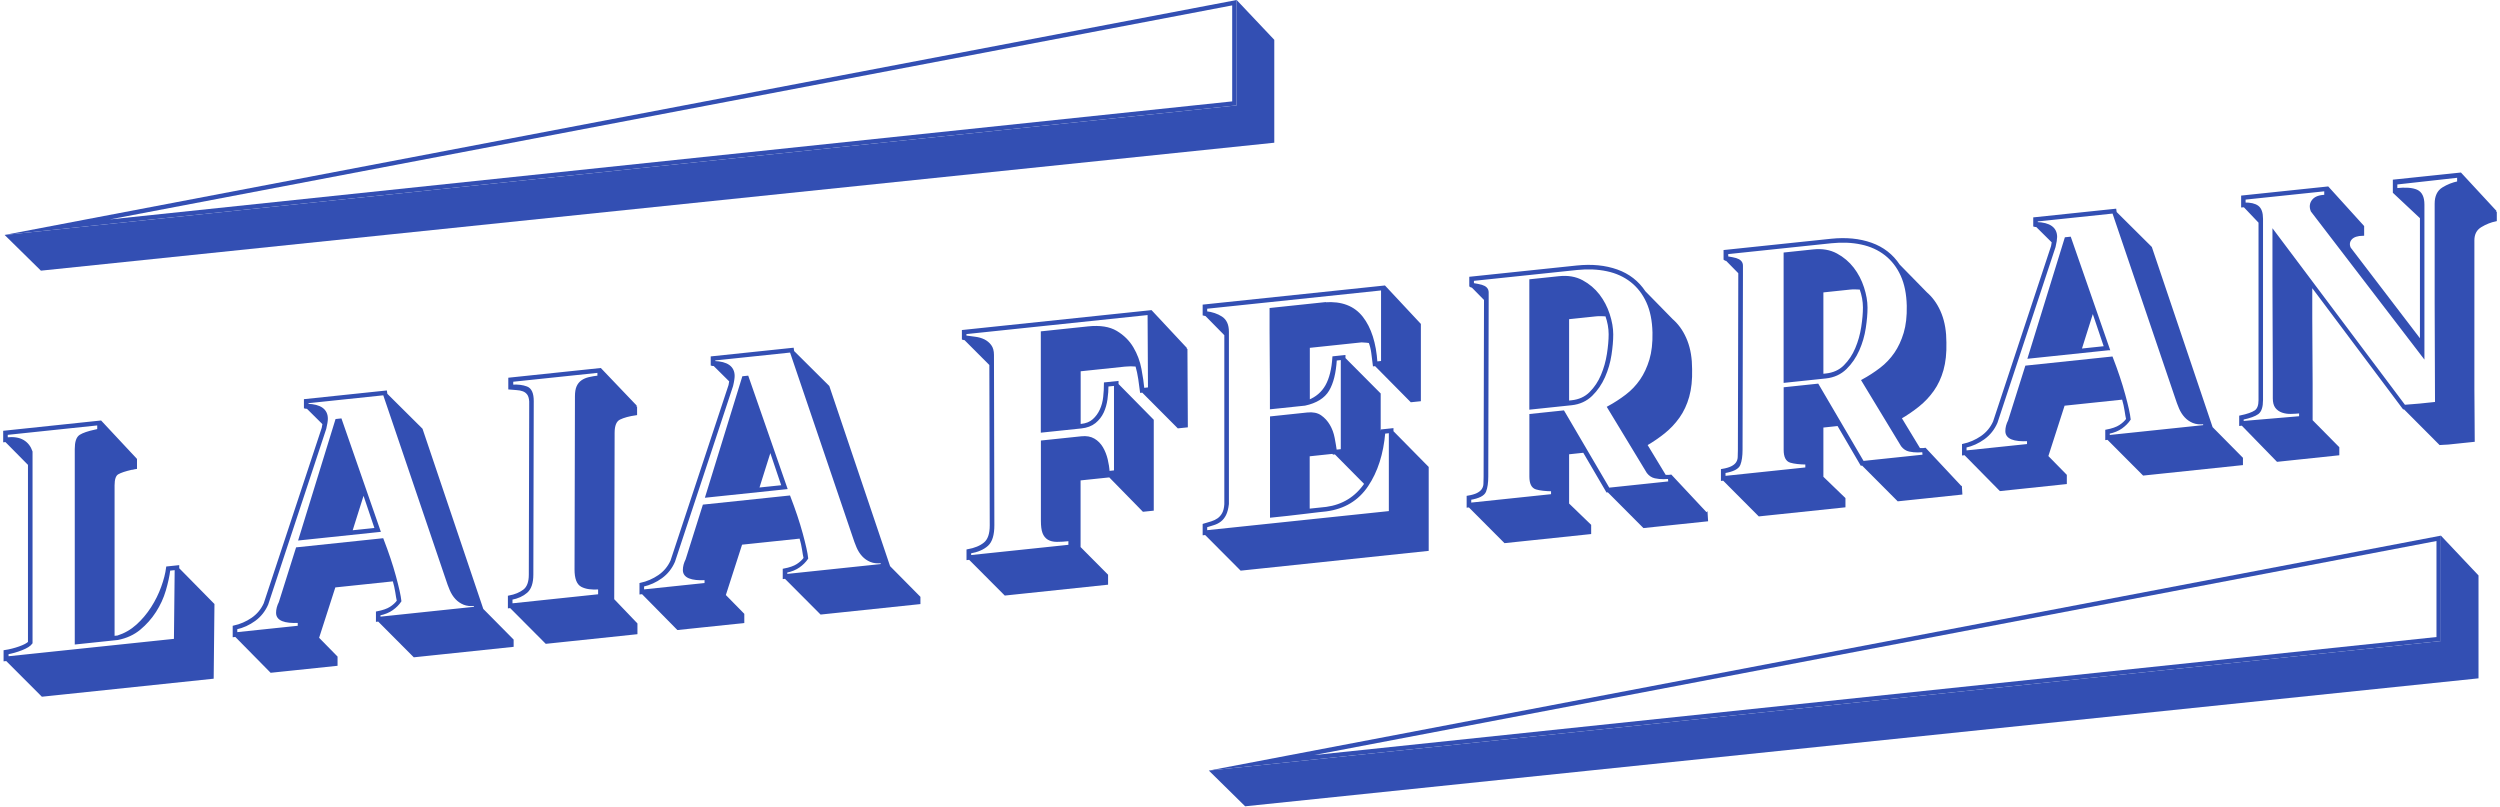 <svg width="220" height="71" viewBox="0 0 220 71" fill="none" xmlns="http://www.w3.org/2000/svg">
<path d="M15.674 50.044L18.774 53.192L18.707 59.636L3.721 61.209L0.585 58.07L0.413 58.089V57.306C0.867 57.236 1.298 57.126 1.709 56.981C2.116 56.837 2.402 56.688 2.559 56.535V40.868L0.515 38.801L0.378 38.816V37.998L8.858 37.105L11.958 40.425V41.173C11.911 41.177 11.86 41.189 11.806 41.204C11.747 41.22 11.708 41.232 11.688 41.236L11.551 41.251C11.007 41.377 10.608 41.51 10.361 41.651C10.11 41.792 9.985 42.144 9.985 42.712V56.061L10.361 56.022C10.995 55.819 11.563 55.494 12.064 55.044C12.565 54.593 13 54.077 13.375 53.493C13.751 52.91 14.049 52.303 14.276 51.677C14.503 51.05 14.652 50.475 14.718 49.942L15.674 49.841V50.044ZM15.47 50.064L14.89 50.126C14.824 50.678 14.691 51.281 14.499 51.939C14.307 52.597 14.021 53.215 13.646 53.799C13.27 54.382 12.816 54.895 12.283 55.337C11.751 55.78 11.109 56.073 10.357 56.222L6.677 56.609V39.513C6.677 38.898 6.806 38.511 7.069 38.346C7.331 38.182 7.765 38.033 8.38 37.9C8.427 37.896 8.47 37.885 8.517 37.869C8.564 37.853 8.607 37.842 8.654 37.838V37.329L0.585 38.178V38.585C1.196 38.519 1.682 38.597 2.034 38.809C2.386 39.02 2.629 39.337 2.766 39.752V56.578C2.629 56.774 2.339 56.958 1.897 57.13C1.455 57.303 1.04 57.42 0.656 57.483V57.858L15.403 56.308L15.47 50.068V50.064Z" fill="#334FB3" stroke="#334FB3" stroke-width="0.196" stroke-miterlimit="10"/>
<path d="M20.747 55.948L20.575 55.968V55.149C21.166 55.02 21.703 54.785 22.192 54.452C22.681 54.116 23.049 53.677 23.3 53.125L28.409 37.669L28.476 37.289L27.047 35.872C26.956 35.88 26.886 35.876 26.843 35.861V35.215L33.96 34.467L33.995 34.702L37.096 37.783L42.444 53.638L45.102 56.324V56.833L36.45 57.741L33.318 54.597L33.181 54.613V53.897C33.702 53.795 34.101 53.658 34.375 53.482C34.649 53.305 34.865 53.106 35.021 52.886C34.974 52.687 34.931 52.432 34.884 52.119C34.837 51.806 34.759 51.45 34.645 51.054L29.435 51.602L27.971 56.151L29.607 57.819V58.501L23.852 59.103L20.751 55.956L20.747 55.948ZM41.798 53.223C41.41 53.262 41.089 53.231 40.827 53.121C40.565 53.012 40.338 52.855 40.146 52.648C39.954 52.44 39.794 52.19 39.668 51.896C39.543 51.602 39.425 51.281 39.312 50.929L33.796 34.682L27.05 35.391V35.63C28.186 35.669 28.753 36.076 28.753 36.847C28.753 36.937 28.742 37.059 28.718 37.207C28.695 37.356 28.663 37.524 28.616 37.712L23.508 53.168C23.257 53.74 22.889 54.206 22.399 54.562C21.91 54.918 21.374 55.165 20.783 55.294V55.736L26.299 55.157V54.715C25.026 54.781 24.392 54.519 24.392 53.928C24.392 53.634 24.471 53.329 24.631 53.016L26.13 48.259L33.659 47.468C34.113 48.647 34.477 49.731 34.747 50.725C35.017 51.72 35.178 52.44 35.225 52.89C35.045 53.16 34.806 53.399 34.508 53.611C34.215 53.822 33.839 53.975 33.385 54.069V54.374L41.798 53.489V53.215V53.223ZM33.385 46.717L26.369 47.453L29.603 36.965L29.979 36.925L33.385 46.717ZM31.987 43.322L30.899 46.775L33.079 46.548L31.991 43.326L31.987 43.322Z" fill="#334FB3" stroke="#334FB3" stroke-width="0.196" stroke-miterlimit="10"/>
<path d="M55.966 35.763V36.444C55.352 36.53 54.87 36.663 54.518 36.835C54.165 37.008 53.989 37.423 53.989 38.084L53.954 52.769L55.997 54.903V55.721L48.062 56.555L44.93 53.411L44.793 53.427V52.507C45.337 52.405 45.779 52.221 46.12 51.959C46.461 51.696 46.633 51.234 46.633 50.577L46.668 35.825V35.312C46.645 35.019 46.578 34.8 46.465 34.655C46.351 34.506 46.21 34.404 46.038 34.342C45.87 34.279 45.682 34.244 45.474 34.232C45.271 34.22 45.055 34.205 44.828 34.181V33.328L52.834 32.486L55.966 35.767V35.763ZM52.662 32.705L45.067 33.504V33.946C45.564 33.915 45.991 33.97 46.343 34.103C46.696 34.236 46.872 34.631 46.872 35.289L46.837 50.553C46.837 51.281 46.668 51.79 46.328 52.088C45.987 52.385 45.545 52.585 45.001 52.687V53.2L52.732 52.385V51.771C52.075 51.818 51.562 51.747 51.202 51.555C50.838 51.367 50.657 50.886 50.657 50.115L50.693 34.886C50.693 34.522 50.74 34.24 50.83 34.036C50.92 33.833 51.049 33.672 51.221 33.551C51.394 33.429 51.601 33.339 51.852 33.281C52.102 33.222 52.372 33.175 52.67 33.144V32.701L52.662 32.705Z" fill="#334FB3" stroke="#334FB3" stroke-width="0.196" stroke-miterlimit="10"/>
<path d="M56.545 52.186L56.373 52.205V51.387C56.964 51.258 57.501 51.023 57.99 50.69C58.479 50.354 58.847 49.915 59.098 49.363L64.207 33.907L64.273 33.527L62.844 32.11C62.754 32.118 62.684 32.114 62.641 32.098V31.452L69.758 30.705L69.793 30.939L72.894 34.021L78.242 49.876L80.9 52.562V53.071L72.248 53.979L69.116 50.835L68.979 50.851V50.134C69.5 50.036 69.899 49.895 70.169 49.719C70.443 49.543 70.659 49.343 70.815 49.124C70.768 48.925 70.725 48.67 70.678 48.357C70.631 48.044 70.553 47.688 70.439 47.292L65.229 47.84L63.764 52.389L65.401 54.057V54.738L59.646 55.341L56.545 52.194V52.186ZM77.596 49.461C77.208 49.5 76.887 49.469 76.625 49.359C76.363 49.25 76.135 49.093 75.944 48.886C75.752 48.678 75.591 48.427 75.466 48.134C75.341 47.84 75.223 47.519 75.11 47.167L69.594 30.92L62.848 31.629V31.867C63.984 31.907 64.551 32.314 64.551 33.085C64.551 33.175 64.54 33.296 64.516 33.445C64.493 33.594 64.461 33.762 64.414 33.95L59.305 49.406C59.055 49.978 58.687 50.444 58.197 50.8C57.708 51.156 57.172 51.403 56.581 51.532V51.974L62.097 51.395V50.953C60.824 51.019 60.19 50.757 60.19 50.166C60.19 49.872 60.268 49.567 60.429 49.254L61.928 44.497L69.457 43.706C69.911 44.884 70.275 45.969 70.545 46.963C70.815 47.958 70.976 48.678 71.023 49.128C70.843 49.398 70.604 49.637 70.306 49.849C70.013 50.06 69.637 50.213 69.183 50.307V50.612L77.596 49.727V49.453V49.461ZM69.183 42.954L62.167 43.69L65.401 33.202L65.777 33.163L69.183 42.954ZM67.785 39.56L66.697 43.013L68.877 42.786L67.789 39.564L67.785 39.56Z" fill="#334FB3" stroke="#334FB3" stroke-width="0.196" stroke-miterlimit="10"/>
<path d="M104.397 30.709L104.432 37.517L103.684 37.595L100.553 34.451L100.416 34.467C100.369 34.107 100.318 33.735 100.263 33.343C100.204 32.952 100.122 32.556 100.008 32.161C99.668 32.13 99.327 32.13 98.987 32.165L95.001 32.584V37.419L95.138 37.403C95.592 37.356 95.956 37.211 96.227 36.965C96.501 36.722 96.716 36.424 96.873 36.08C97.033 35.735 97.135 35.356 97.178 34.941C97.225 34.526 97.244 34.126 97.244 33.743L98.333 33.629V33.833L101.433 36.98V44.849L100.615 44.935L97.652 41.909L94.993 42.187V48.181L97.413 50.616V51.364L88.456 52.307L85.323 49.163L85.151 49.183V48.435C85.785 48.322 86.287 48.118 86.651 47.817C87.015 47.519 87.195 46.995 87.195 46.243L87.16 32.079L84.912 29.828C84.846 29.835 84.787 29.828 84.744 29.812V29.131L101.296 27.393L104.397 30.712V30.709ZM101.093 27.616L84.948 29.311V29.616C85.222 29.655 85.504 29.695 85.801 29.73C86.095 29.765 86.357 29.843 86.584 29.953C86.811 30.067 86.999 30.223 87.148 30.423C87.297 30.622 87.371 30.893 87.371 31.233L87.406 46.215C87.406 47.057 87.23 47.637 86.878 47.958C86.525 48.279 86.02 48.498 85.363 48.611V48.952L94.116 48.032V47.519C93.686 47.566 93.318 47.586 93.008 47.586C92.703 47.586 92.453 47.523 92.261 47.41C92.069 47.292 91.924 47.116 91.834 46.877C91.744 46.638 91.697 46.29 91.697 45.836V38.855L95.169 38.491C95.6 38.444 95.964 38.511 96.258 38.683C96.552 38.855 96.79 39.098 96.974 39.407C97.154 39.717 97.291 40.061 97.382 40.437C97.472 40.813 97.53 41.181 97.55 41.545L98.129 41.482V33.852L97.448 33.923C97.448 34.31 97.421 34.71 97.362 35.125C97.303 35.54 97.198 35.919 97.037 36.264C96.876 36.608 96.645 36.906 96.34 37.156C96.035 37.403 95.632 37.556 95.13 37.607L91.689 37.967V29.248L95.776 28.818C96.798 28.712 97.616 28.841 98.227 29.205C98.842 29.573 99.315 30.043 99.656 30.622C99.997 31.198 100.228 31.824 100.353 32.49C100.478 33.159 100.564 33.739 100.607 34.236L101.12 34.181L101.085 27.612L101.093 27.616Z" fill="#334FB3" stroke="#334FB3" stroke-width="0.196" stroke-miterlimit="10"/>
<path d="M106.069 46.983L105.932 46.998V46.18C106.182 46.11 106.413 46.039 106.629 45.969C106.844 45.902 107.036 45.808 107.208 45.687C107.376 45.566 107.521 45.405 107.635 45.198C107.748 44.994 107.815 44.72 107.838 44.376V29.456L106.135 27.725L105.932 27.678V26.895L121.838 25.224L124.939 28.544V35.218L124.187 35.297L121.043 32.118L120.906 32.134C120.859 31.754 120.816 31.39 120.769 31.041C120.722 30.693 120.644 30.38 120.53 30.094C120.37 30.067 120.131 30.047 119.814 30.031L115.167 30.521V35.289C115.86 35.011 116.377 34.565 116.725 33.95C117.07 33.335 117.281 32.502 117.348 31.448L118.303 31.347V31.55L121.403 34.666V39.4C121.45 39.145 121.482 38.898 121.505 38.656C121.529 38.413 121.56 38.155 121.607 37.881L122.527 37.783V37.986L125.628 41.134V48.388L109.212 50.115L106.08 46.971L106.069 46.983ZM116.608 26.7C118.044 26.594 119.125 27.009 119.853 27.941C120.581 28.876 121.004 30.2 121.118 31.91L121.63 31.856V25.451L106.135 27.079V27.487C106.656 27.545 107.106 27.698 107.482 27.941C107.858 28.187 108.046 28.602 108.046 29.194V44.348C107.999 44.74 107.92 45.049 107.807 45.276C107.693 45.503 107.552 45.683 107.38 45.816C107.212 45.949 107.016 46.047 106.801 46.114C106.585 46.18 106.362 46.251 106.135 46.321V46.764L122.316 45.065V38.014L121.807 38.069C121.646 39.924 121.153 41.474 120.319 42.719C119.489 43.964 118.287 44.693 116.713 44.904L116.576 44.92C116.529 44.924 116.349 44.943 116.028 44.978C115.707 45.014 115.316 45.061 114.85 45.119C114.384 45.182 113.883 45.237 113.346 45.295C112.81 45.35 112.317 45.405 111.859 45.452V36.734L115.046 36.397C115.523 36.346 115.915 36.424 116.208 36.632C116.506 36.839 116.749 37.109 116.944 37.438C117.14 37.771 117.277 38.143 117.355 38.554C117.434 38.965 117.496 39.341 117.543 39.674L118.087 39.615V31.578L117.543 31.636C117.473 32.803 117.25 33.7 116.874 34.33C116.498 34.96 115.817 35.383 114.834 35.598L111.851 35.911V33.934C111.851 33.163 111.847 32.368 111.835 31.55C111.824 30.736 111.82 29.941 111.82 29.17V27.193L116.604 26.688L116.608 26.7ZM115.159 44.869L116.717 44.704C118.177 44.505 119.328 43.796 120.166 42.571L117.508 39.885L117.336 39.905C117.312 39.885 117.301 39.862 117.301 39.838L115.155 40.065V44.869H115.159Z" fill="#334FB3" stroke="#334FB3" stroke-width="0.196" stroke-miterlimit="10"/>
<path d="M150.174 45.209L150.21 45.785L144.658 46.368L141.526 43.224L141.425 43.236L139.381 39.74L137.983 39.889V44.352L139.925 46.227V46.908L132.432 47.695L129.3 44.552L129.163 44.567V43.718C129.527 43.659 129.809 43.577 130.013 43.475C130.216 43.373 130.369 43.252 130.471 43.103C130.572 42.954 130.631 42.786 130.639 42.59C130.651 42.395 130.655 42.187 130.655 41.96L130.69 26.594V26.355L129.566 25.212C129.5 25.22 129.441 25.204 129.394 25.161V24.445L138.762 23.462C140.078 23.325 141.252 23.439 142.286 23.807C143.319 24.175 144.13 24.805 144.721 25.698L147.14 28.168L147.242 28.258C147.743 28.728 148.127 29.319 148.401 30.027C148.675 30.736 148.808 31.558 148.808 32.486C148.832 33.414 148.745 34.22 148.554 34.898C148.362 35.575 148.084 36.174 147.72 36.687C147.356 37.203 146.929 37.654 146.443 38.049C145.954 38.441 145.426 38.805 144.858 39.133L146.526 41.886C146.686 41.889 146.8 41.889 146.866 41.886C146.933 41.882 146.992 41.874 147.039 41.866L150.17 45.213L150.174 45.209ZM146.87 42.05C146.804 42.058 146.729 42.062 146.651 42.058C146.573 42.058 146.487 42.058 146.396 42.07C146.146 42.07 145.895 42.05 145.649 41.995C145.398 41.94 145.183 41.8 145.003 41.569L141.53 35.837C142.098 35.528 142.63 35.183 143.131 34.8C143.629 34.42 144.055 33.97 144.408 33.457C144.76 32.944 145.038 32.345 145.242 31.668C145.445 30.986 145.535 30.184 145.516 29.256C145.492 28.215 145.312 27.318 144.971 26.57C144.631 25.823 144.161 25.216 143.558 24.742C142.955 24.273 142.247 23.948 141.428 23.775C140.61 23.599 139.725 23.564 138.77 23.662L129.609 24.625V25.001C129.95 25.055 130.204 25.11 130.377 25.157C130.545 25.208 130.678 25.279 130.768 25.372C130.858 25.466 130.905 25.584 130.905 25.733V26.567L130.87 41.933C130.87 42.477 130.807 42.911 130.682 43.228C130.557 43.549 130.118 43.769 129.371 43.894V44.336L136.59 43.577V43.135C135.999 43.127 135.533 43.076 135.192 42.974C134.851 42.872 134.683 42.528 134.683 41.937V36.522L137.576 36.217L141.562 43.017L146.909 42.453L146.874 42.046L146.87 42.05ZM134.679 35.943V24.668L137.2 24.402C137.972 24.319 138.649 24.437 139.228 24.75C139.808 25.063 140.289 25.474 140.677 25.975C141.064 26.48 141.358 27.044 141.562 27.671C141.765 28.297 141.867 28.88 141.867 29.428C141.867 29.977 141.816 30.548 141.714 31.218C141.612 31.887 141.425 32.529 141.151 33.151C140.876 33.77 140.508 34.31 140.043 34.764C139.577 35.218 138.993 35.489 138.289 35.563L134.679 35.943ZM137.983 35.355L138.289 35.324C138.97 35.254 139.526 35.003 139.956 34.569C140.387 34.138 140.728 33.625 140.978 33.03C141.229 32.435 141.405 31.809 141.507 31.151C141.609 30.493 141.659 29.914 141.659 29.417C141.659 28.872 141.558 28.317 141.354 27.745C141.194 27.741 141.041 27.733 140.896 27.725C140.747 27.718 140.583 27.725 140.403 27.745L137.983 27.999V35.355Z" fill="#334FB3" stroke="#334FB3" stroke-width="0.196" stroke-miterlimit="10"/>
<path d="M172.551 42.856L172.587 43.432L167.035 44.015L163.903 40.872L163.802 40.883L161.758 37.387L160.36 37.536V41.999L162.302 43.874V44.556L154.809 45.342L151.677 42.199L151.54 42.214V41.365C151.904 41.306 152.186 41.224 152.39 41.122C152.593 41.02 152.746 40.899 152.848 40.75C152.949 40.602 153.008 40.433 153.016 40.237C153.028 40.042 153.032 39.834 153.032 39.607L153.067 24.241V24.002L151.943 22.859C151.877 22.867 151.818 22.851 151.771 22.808V22.092L161.139 21.109C162.455 20.972 163.629 21.086 164.663 21.454C165.696 21.822 166.507 22.452 167.098 23.345L169.517 25.815L169.619 25.905C170.12 26.375 170.504 26.966 170.778 27.674C171.052 28.383 171.185 29.205 171.185 30.133C171.209 31.061 171.122 31.867 170.931 32.545C170.739 33.222 170.461 33.821 170.097 34.334C169.733 34.85 169.306 35.301 168.82 35.692C168.331 36.084 167.803 36.448 167.235 36.777L168.903 39.529C169.063 39.537 169.177 39.533 169.243 39.529C169.31 39.525 169.369 39.517 169.415 39.509L172.547 42.856H172.551ZM169.247 39.697C169.181 39.705 169.106 39.705 169.028 39.705C168.95 39.705 168.864 39.705 168.773 39.717C168.523 39.717 168.272 39.697 168.026 39.642C167.775 39.587 167.56 39.447 167.38 39.216L163.907 33.484C164.475 33.175 165.007 32.83 165.508 32.447C166.006 32.067 166.432 31.617 166.785 31.104C167.137 30.591 167.415 29.992 167.619 29.315C167.822 28.634 167.912 27.831 167.893 26.903C167.869 25.862 167.689 24.965 167.348 24.218C167.008 23.47 166.538 22.863 165.935 22.389C165.332 21.919 164.624 21.595 163.805 21.422C162.987 21.246 162.102 21.211 161.147 21.309L151.986 22.272V22.648C152.327 22.703 152.581 22.757 152.754 22.804C152.922 22.855 153.055 22.926 153.145 23.02C153.235 23.114 153.282 23.231 153.282 23.38V24.214L153.247 39.58C153.247 40.124 153.184 40.558 153.059 40.876C152.934 41.197 152.495 41.416 151.748 41.541V41.983L158.967 41.224V40.782C158.375 40.774 157.91 40.723 157.569 40.621C157.228 40.519 157.06 40.175 157.06 39.584V34.169L159.953 33.864L163.939 40.664L169.286 40.1L169.251 39.697H169.247ZM157.056 33.586V22.311L159.577 22.045C160.349 21.963 161.026 22.08 161.605 22.393C162.185 22.706 162.666 23.117 163.054 23.619C163.441 24.124 163.735 24.687 163.939 25.314C164.142 25.94 164.244 26.523 164.244 27.072C164.244 27.62 164.193 28.191 164.091 28.861C163.989 29.53 163.802 30.172 163.527 30.795C163.253 31.413 162.885 31.953 162.42 32.408C161.954 32.862 161.37 33.132 160.666 33.206L157.056 33.586ZM160.36 32.999L160.666 32.967C161.347 32.897 161.903 32.646 162.333 32.212C162.764 31.781 163.105 31.268 163.355 30.673C163.606 30.078 163.782 29.452 163.884 28.794C163.986 28.136 164.036 27.557 164.036 27.06C164.036 26.516 163.935 25.96 163.731 25.388C163.571 25.384 163.418 25.376 163.273 25.369C163.124 25.361 162.96 25.369 162.78 25.388L160.36 25.643V32.999Z" fill="#334FB3" stroke="#334FB3" stroke-width="0.196" stroke-miterlimit="10"/>
<path d="M172.923 39.956L172.755 39.975V39.157C173.346 39.028 173.882 38.793 174.372 38.46C174.861 38.123 175.229 37.685 175.48 37.133L180.589 21.677L180.655 21.293L179.226 19.876C179.136 19.884 179.066 19.88 179.023 19.864V19.218L186.14 18.471L186.175 18.706L189.276 21.787L194.624 37.642L197.282 40.328V40.84L188.63 41.749L185.498 38.605L185.361 38.621V37.904C185.882 37.806 186.281 37.665 186.551 37.489C186.825 37.313 187.04 37.113 187.197 36.894C187.15 36.694 187.107 36.44 187.06 36.127C187.013 35.814 186.935 35.457 186.821 35.062L181.61 35.61L180.146 40.159L181.783 41.827V42.508L176.028 43.115L172.927 39.967L172.923 39.956ZM193.974 37.231C193.586 37.27 193.265 37.239 193.003 37.129C192.74 37.019 192.513 36.863 192.322 36.655C192.13 36.448 191.969 36.197 191.844 35.904C191.719 35.61 191.601 35.289 191.488 34.937L185.972 18.69L179.226 19.398V19.637C180.362 19.676 180.929 20.084 180.929 20.855C180.929 20.945 180.917 21.066 180.894 21.215C180.87 21.364 180.835 21.532 180.792 21.72L175.683 37.176C175.433 37.748 175.065 38.213 174.575 38.57C174.086 38.926 173.55 39.173 172.958 39.302V39.744L178.475 39.165V38.722C177.202 38.789 176.568 38.527 176.568 37.935C176.568 37.642 176.646 37.337 176.807 37.023L178.306 32.267L185.835 31.476C186.289 32.654 186.653 33.739 186.923 34.733C187.197 35.727 187.354 36.448 187.401 36.898C187.22 37.168 186.982 37.407 186.684 37.622C186.391 37.834 186.015 37.986 185.561 38.08V38.386L193.974 37.501V37.227V37.231ZM185.561 30.724L178.545 31.46L181.783 20.972L182.158 20.933L185.564 30.724H185.561ZM184.163 27.33L183.075 30.783L185.255 30.552L184.167 27.33H184.163Z" fill="#334FB3" stroke="#334FB3" stroke-width="0.196" stroke-miterlimit="10"/>
<path d="M219.621 18.631V19.379C219.167 19.473 218.724 19.649 218.294 19.911C217.863 20.174 217.648 20.588 217.648 21.152V34.232C217.648 34.98 217.652 35.743 217.664 36.51C217.675 37.282 217.679 38.041 217.679 38.789L215.432 39.024C215.318 39.035 215.197 39.043 215.076 39.043C214.951 39.043 214.833 39.051 214.72 39.063L211.588 35.919L211.521 35.927L203.382 25.067V28.015C203.382 29.025 203.386 30.012 203.398 30.975C203.409 31.938 203.413 32.854 203.413 33.715V37.019L205.762 39.396V39.975L200.414 40.539L197.314 37.356L197.146 37.376V36.659C197.78 36.526 198.222 36.37 198.473 36.197C198.723 36.025 198.848 35.696 198.848 35.222V19.555L197.521 18.161C197.474 18.146 197.408 18.138 197.318 18.149V17.3L204.846 16.509L207.947 19.931V20.647C207.446 20.655 207.097 20.773 206.89 20.996C206.686 21.223 206.639 21.489 206.753 21.794L206.717 21.763L213.052 30.055V19.156L210.668 16.92V15.899L216.524 15.284L219.625 18.635L219.621 18.631ZM216.317 15.538L210.867 16.145V16.654C211.685 16.568 212.284 16.611 212.672 16.787C213.056 16.963 213.251 17.366 213.251 18.005V31.355L203.441 18.557C203.304 18.208 203.339 17.903 203.542 17.645C203.746 17.386 204.11 17.249 204.631 17.241V16.728L197.514 17.476V17.919C198.034 17.911 198.422 18.001 198.672 18.189C198.923 18.377 199.048 18.733 199.048 19.257V35.199C199.048 35.79 198.923 36.178 198.672 36.362C198.422 36.546 197.979 36.706 197.345 36.843V37.149L202.419 36.718V36.276C202.145 36.303 201.875 36.322 201.601 36.326C201.327 36.334 201.08 36.295 200.853 36.217C200.626 36.139 200.446 36.009 200.309 35.833C200.172 35.653 200.105 35.395 200.105 35.054V32.873C200.105 31.875 200.097 30.677 200.09 29.284C200.078 27.89 200.074 26.394 200.074 24.805V20.377L211.588 35.72C211.791 35.7 212.006 35.681 212.234 35.669C212.461 35.657 212.699 35.637 212.95 35.61L214.379 35.461C214.379 33.985 214.371 32.521 214.363 31.069C214.352 29.616 214.348 28.164 214.348 26.711V17.922C214.348 17.288 214.559 16.838 214.978 16.58C215.397 16.321 215.847 16.141 216.325 16.047V15.534L216.317 15.538Z" fill="#334FB3" stroke="#334FB3" stroke-width="0.196" stroke-miterlimit="10"/>
<path d="M214.41 47.609V56.058L115.641 66.444L214.41 47.609ZM214.801 47.136L106.378 67.81L214.797 56.41V47.136H214.801Z" fill="#334FB3"/>
<path d="M106.378 67.81L109.572 70.954L218.109 59.694V50.639L214.801 47.136V56.41L106.378 67.81Z" fill="#334FB3"/>
<path d="M108.433 0.474V8.922L9.664 19.308L108.433 0.474ZM108.825 0L0.405 20.675L108.825 9.274V0Z" fill="#334FB3"/>
<path d="M0.405 20.675L3.6 23.818L112.137 12.559V3.504L108.825 0V9.274L0.405 20.675Z" fill="#334FB3"/>
</svg>
